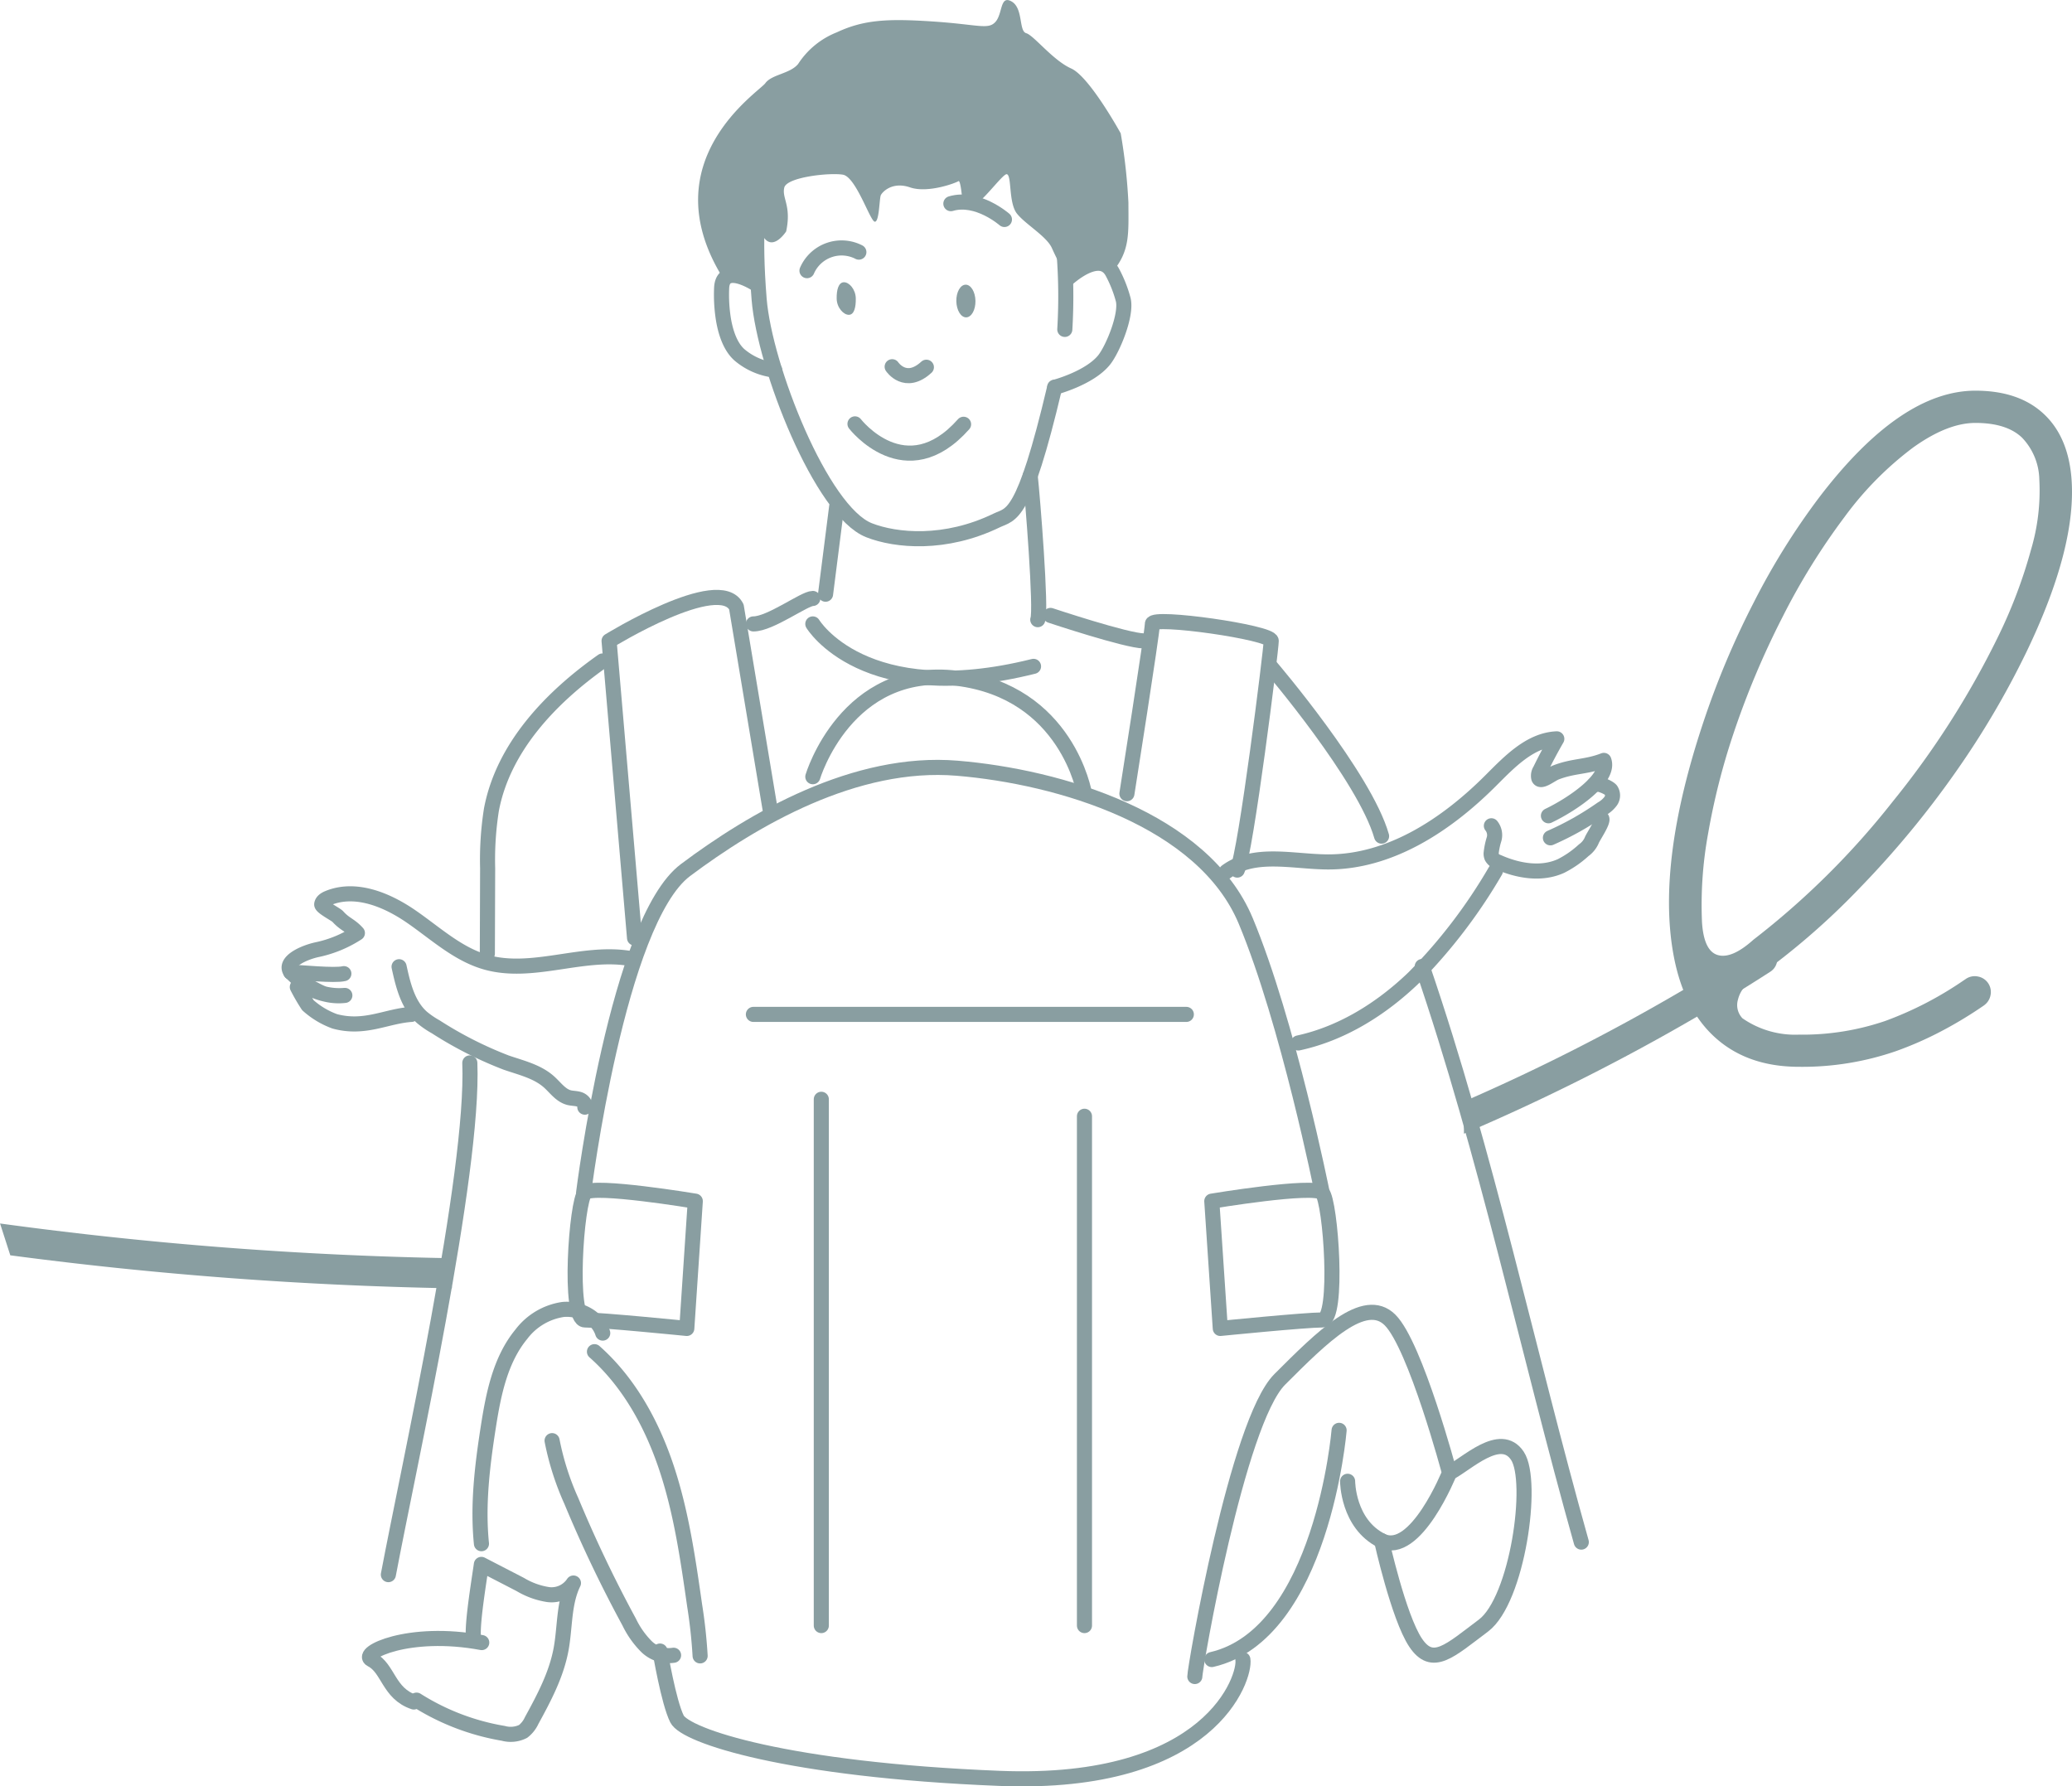 <svg xmlns="http://www.w3.org/2000/svg" width="315.752" height="272.239" viewBox="0 0 315.752 272.239">
  <g id="Group_1043" data-name="Group 1043" transform="translate(-1237.051 -2599.234)">
    <g id="Group_1042" data-name="Group 1042">
      <g id="Group_962" data-name="Group 962" transform="translate(0 -68)">
        <g id="Group_913" data-name="Group 913" transform="translate(0 -69)">
          <g id="Group_910" data-name="Group 910" transform="translate(297.302 2516.234)">
            <path id="Path_1828" data-name="Path 1828" d="M1045.5,293.5s7.762,12.936,33.634,6.468" transform="translate(18.114 21.582)" fill="none" stroke="#899ea1" stroke-linecap="round" stroke-linejoin="round" stroke-width="2.3"/>
            <path id="Path_1829" data-name="Path 1829" d="M1025.381,342.281,1021.5,297s16.817-10.349,19.4-5.174l5.175,31.047" transform="translate(11.067 20.666)" fill="none" stroke="#899ea1" stroke-linecap="round" stroke-linejoin="round" stroke-width="2.3"/>
            <path id="Path_1830" data-name="Path 1830" d="M1082.5,319.453s3.881-24.579,3.881-25.873,18.111,1.294,18.111,2.587-3.881,32.341-5.175,34.928" transform="translate(28.979 21.502)" fill="none" stroke="#899ea1" stroke-linecap="round" stroke-linejoin="round" stroke-width="2.3"/>
            <path id="Path_1831" data-name="Path 1831" d="M1047.555,290.5c-1.294,0-6.468,3.881-9.055,3.881" transform="translate(16.059 20.701)" fill="none" stroke="#899ea1" stroke-linecap="round" stroke-linejoin="round" stroke-width="2.3"/>
            <path id="Path_1832" data-name="Path 1832" d="M1073.5,292.5s11.643,3.881,14.23,3.881" transform="translate(26.336 21.288)" fill="none" stroke="#899ea1" stroke-linecap="round" stroke-linejoin="round" stroke-width="2.3"/>
            <path id="Path_1833" data-name="Path 1833" d="M1099.5,298.612s14.23,16.672,16.817,25.728" transform="translate(33.971 23.083)" fill="none" stroke="#899ea1" stroke-linecap="round" stroke-linejoin="round" stroke-width="2.3"/>
            <path id="Path_1834" data-name="Path 1834" d="M1045.5,314.946s5.068-17.076,21.939-15.006,19.458,17.593,19.458,17.593" transform="translate(18.114 23.422)" fill="none" stroke="#899ea1" stroke-linecap="round" stroke-linejoin="round" stroke-width="2.3"/>
            <line id="Line_192" data-name="Line 192" x2="65.975" transform="translate(1054.559 374.589)" fill="none" stroke="#899ea1" stroke-linecap="round" stroke-linejoin="round" stroke-width="2.3"/>
            <line id="Line_193" data-name="Line 193" y2="77.618" transform="translate(1105.011 390.112)" fill="none" stroke="#899ea1" stroke-linecap="round" stroke-linejoin="round" stroke-width="2.3"/>
            <line id="Line_194" data-name="Line 194" y2="80.205" transform="translate(1064.908 387.525)" fill="none" stroke="#899ea1" stroke-linecap="round" stroke-linejoin="round" stroke-width="2.3"/>
            <path id="Path_1835" data-name="Path 1835" d="M1092.5,361.876l1.294,19.4s12.936-1.294,15.524-1.294,1.294-18.111,0-19.4S1092.5,361.876,1092.5,361.876Z" transform="translate(31.915 41.173)" fill="none" stroke="#899ea1" stroke-linecap="round" stroke-linejoin="round" stroke-width="2.3"/>
            <path id="Path_1836" data-name="Path 1836" d="M1035.811,361.876l-1.294,19.4s-12.936-1.294-15.523-1.294-1.294-18.111,0-19.4S1035.811,361.876,1035.811,361.876Z" transform="translate(9.893 41.173)" fill="none" stroke="#899ea1" stroke-linecap="round" stroke-linejoin="round" stroke-width="2.3"/>
            <path id="Path_1837" data-name="Path 1837" d="M1018.5,375.21s5.174-41.4,15.524-49.158,25.873-16.817,41.4-15.524,37.515,7.762,43.983,23.285,11.643,41.4,11.643,41.4" transform="translate(10.186 26.545)" fill="none" stroke="#899ea1" stroke-linecap="round" stroke-linejoin="round" stroke-width="2.3"/>
            <path id="Path_1838" data-name="Path 1838" d="M1090.5,430.1c0-1.294,6.468-38.809,12.936-45.277s12.936-12.936,16.817-9.055,9.055,23.285,9.055,23.285-5.175,12.936-10.349,10.349-5.175-9.055-5.175-9.055" transform="translate(31.328 45.394)" fill="none" stroke="#899ea1" stroke-linecap="round" stroke-linejoin="round" stroke-width="2.3"/>
            <path id="Path_1839" data-name="Path 1839" d="M1111.9,388.5s-2.587,31.047-19.4,34.928" transform="translate(31.915 49.477)" fill="none" stroke="#899ea1" stroke-linecap="round" stroke-linejoin="round" stroke-width="2.3"/>
            <path id="Path_1840" data-name="Path 1840" d="M1122.849,394.409c2.587-1.294,7.762-6.468,10.349-2.587s0,21.992-5.175,25.873-7.762,6.468-10.349,2.587-5.174-15.524-5.174-15.524" transform="translate(37.788 50.036)" fill="none" stroke="#899ea1" stroke-linecap="round" stroke-linejoin="round" stroke-width="2.3"/>
            <path id="Path_1841" data-name="Path 1841" d="M1116.323,415.794c.437,2.587-4.737,19.4-37.078,18.111s-47.864-6.468-49.158-9.055S1027.5,414.5,1027.5,414.5" transform="translate(12.829 57.111)" fill="none" stroke="#899ea1" stroke-linecap="round" stroke-linejoin="round" stroke-width="2.3"/>
            <path id="Path_1842" data-name="Path 1842" d="M1117.289,333.855c9.823,28.711,16.026,58.514,24.24,87.724" transform="translate(39.194 33.431)" fill="none" stroke="#899ea1" stroke-linecap="round" stroke-linejoin="round" stroke-width="2.3"/>
            <path id="Path_1843" data-name="Path 1843" d="M1024.71,297.866c-7.907,5.576-15.141,13.167-16.932,22.674a49.05,49.05,0,0,0-.574,8.921l-.044,12.992" transform="translate(6.856 22.864)" fill="none" stroke="#899ea1" stroke-linecap="round" stroke-linejoin="round" stroke-width="2.3"/>
            <path id="Path_1844" data-name="Path 1844" d="M1007.912,345.216c.674,16.861-9.286,61.4-12.412,77.985" transform="translate(3.433 36.767)" fill="none" stroke="#899ea1" stroke-linecap="round" stroke-linejoin="round" stroke-width="2.3"/>
            <path id="Path_1845" data-name="Path 1845" d="M1000.036,422.7c-3.881-1.294-3.882-5.172-6.468-6.468-1.916-.96,5.648-4.671,16.817-2.587" transform="translate(2.778 56.676)" fill="none" stroke="#899ea1" stroke-linecap="round" stroke-linejoin="round" stroke-width="2.3"/>
            <path id="Path_1846" data-name="Path 1846" d="M1007.46,414.91c-.049-2.52.885-8.121,1.237-10.617l5.926,3.062a11.725,11.725,0,0,0,4.216,1.532,3.989,3.989,0,0,0,3.887-1.754c-1.511,3.1-1.256,6.732-1.889,10.123-.719,3.854-2.586,7.383-4.471,10.819a4.431,4.431,0,0,1-1.309,1.671,4.221,4.221,0,0,1-3.025.292,35.8,35.8,0,0,1-13.209-5.058" transform="translate(4.409 54.114)" fill="none" stroke="#899ea1" stroke-linecap="round" stroke-linejoin="round" stroke-width="2.3"/>
            <path id="Path_1847" data-name="Path 1847" d="M1006.514,409.961c-.6-5.917.127-11.885,1.043-17.76.781-5.012,1.811-10.239,5.032-14.156a9.748,9.748,0,0,1,6.369-3.779c2.523-.235,5.277,1.182,6.037,3.6" transform="translate(6.603 45.29)" fill="none" stroke="#899ea1" stroke-linecap="round" stroke-linejoin="round" stroke-width="2.3"/>
            <path id="Path_1848" data-name="Path 1848" d="M1019.778,379.234c5.3,4.688,8.812,11.134,11.028,17.857s3.229,13.773,4.231,20.781a76.648,76.648,0,0,1,.841,7.72" transform="translate(10.562 46.756)" fill="none" stroke="#899ea1" stroke-linecap="round" stroke-linejoin="round" stroke-width="2.3"/>
            <path id="Path_1849" data-name="Path 1849" d="M1014.786,389.715a41.875,41.875,0,0,0,2.925,9.173,198.069,198.069,0,0,0,8.824,18.474,13.669,13.669,0,0,0,2.6,3.7,4.85,4.85,0,0,0,4.163,1.357" transform="translate(9.096 49.834)" fill="none" stroke="#899ea1" stroke-linecap="round" stroke-linejoin="round" stroke-width="2.3"/>
            <path id="Path_1850" data-name="Path 1850" d="M1094.222,327.27c4.259-3.14,10.169-1.492,15.46-1.473,9.462.03,18.046-5.639,24.743-12.322,2.907-2.9,6.041-6.253,10.143-6.436q-1.351,2.34-2.533,4.773a1.564,1.564,0,0,0-.217,1.2c.29.762,1.862-.561,2.623-.855,2.708-1.045,4.594-.785,7.3-1.832,1.012,2.719-4.683,6.636-8.446,8.437" transform="translate(32.421 25.557)" fill="none" stroke="#899ea1" stroke-linecap="round" stroke-linejoin="round" stroke-width="2.3"/>
            <path id="Path_1851" data-name="Path 1851" d="M1139,312.542c.224-.555,2.235.276,2.61.744a1.482,1.482,0,0,1-.035,1.682,4.366,4.366,0,0,1-1.343,1.173,45.2,45.2,0,0,1-7.842,4.42" transform="translate(43.628 27.119)" fill="none" stroke="#899ea1" stroke-linecap="round" stroke-linejoin="round" stroke-width="2.3"/>
            <path id="Path_1852" data-name="Path 1852" d="M1142.171,316.376c.611.2-1.241,2.819-1.45,3.426a3.626,3.626,0,0,1-1.207,1.47,15.31,15.31,0,0,1-3.457,2.4c-3,1.369-6.57.749-9.587-.59a1.744,1.744,0,0,1-.966-.767,1.355,1.355,0,0,1-.1-.556,10.949,10.949,0,0,1,.439-2.145,2.268,2.268,0,0,0-.4-2.067" transform="translate(41.578 28.299)" fill="none" stroke="#899ea1" stroke-linecap="round" stroke-linejoin="round" stroke-width="2.3"/>
            <path id="Path_1853" data-name="Path 1853" d="M1132.72,322.607a80.962,80.962,0,0,1-12.414,16.242c-4.924,4.739-10.936,8.52-17.614,9.965" transform="translate(34.908 30.129)" fill="none" stroke="#899ea1" stroke-linecap="round" stroke-linejoin="round" stroke-width="2.3"/>
            <path id="Path_1854" data-name="Path 1854" d="M1002.378,340.959c-3.837.26-7.1,2.3-11.679,1.057a12.465,12.465,0,0,1-4.089-2.458A29.194,29.194,0,0,1,985,336.785c.437-1.336,2.915.819,4.294,1.091a8.285,8.285,0,0,0,2.946.19,9.737,9.737,0,0,1-5.745-1.281c-.374-.212-2.177-1.952-2.484-2.254" transform="translate(0.059 33.63)" fill="none" stroke="#899ea1" stroke-linecap="round" stroke-linejoin="round" stroke-width="2.3"/>
            <path id="Path_1855" data-name="Path 1855" d="M984.011,334.531c1.433.023,6.693.573,8.081.217" transform="translate(0.059 33.63)" fill="none" stroke="#899ea1" stroke-linecap="round" stroke-linejoin="round" stroke-width="2.3"/>
            <path id="Path_1856" data-name="Path 1856" d="M984.07,337.242c-1.21-1.616,2.066-3.031,4.041-3.445a18.115,18.115,0,0,0,6.1-2.526c-1.123-1.246-1.865-1.274-2.99-2.519-.288-.321-2.5-1.435-2.444-1.862.062-.477.546-.771.991-.953,4.146-1.7,8.886.244,12.581,2.777s7.09,5.748,11.394,6.988c7.133,2.056,14.8-1.824,22.112-.539" transform="translate(0 30.919)" fill="none" stroke="#899ea1" stroke-linecap="round" stroke-linejoin="round" stroke-width="2.3"/>
            <path id="Path_1857" data-name="Path 1857" d="M996.762,333.885c.612,2.81,1.335,5.817,3.488,7.723a13.561,13.561,0,0,0,2.092,1.432,58.718,58.718,0,0,0,10.729,5.449c2.278.789,4.746,1.344,6.543,2.952.978.876,1.789,2.076,3.063,2.395.515.128,1.063.1,1.564.268s.966.669.829,1.181" transform="translate(3.803 33.44)" fill="none" stroke="#899ea1" stroke-linecap="round" stroke-linejoin="round" stroke-width="2.3"/>
            <path id="Path_1579" data-name="Path 1579" d="M1074,269.91s5.3-1.383,7.532-4.172c1.33-1.678,3.5-6.925,2.891-9.224a19.354,19.354,0,0,0-1.648-4.145c-1.519-2.775-4.872-.693-6.808.983" transform="translate(26.482 9.107)" fill="none" stroke="#899ea1" stroke-linecap="round" stroke-linejoin="round" stroke-width="2.3"/>
            <path id="Path_1580" data-name="Path 1580" d="M1042.854,266.877a10.045,10.045,0,0,1-5.338-2.295c-1.468-1.268-2.228-3.607-2.551-5.926a23.851,23.851,0,0,1-.2-4.317c.155-2.988,3.161-1.819,5.053-.7" transform="translate(14.955 9.527)" fill="none" stroke="#899ea1" stroke-linecap="round" stroke-linejoin="round" stroke-width="2.3"/>
            <path id="Path_1581" data-name="Path 1581" d="M1072.262,297.976c.583-1.428-.8-18.783-1.155-21.922" transform="translate(25.633 16.459)" fill="none" stroke="#899ea1" stroke-linecap="round" stroke-linejoin="round" stroke-width="2.3"/>
            <path id="Path_1581-2" data-name="Path 1581" d="M1048.7,279.653l-1.7,13.385" transform="translate(18.555 17.516)" fill="none" stroke="#899ea1" stroke-linecap="round" stroke-linejoin="round" stroke-width="2.3"/>
            <path id="Path_1582" data-name="Path 1582" d="M1084.3,272.013c-4.77,20.217-6.651,19.238-8.841,20.3-7.85,3.808-15.353,3.094-19.448,1.49-7.266-2.845-15.917-24.9-16.751-35.2s0-14.754,0-14.754" transform="translate(16.174 7.003)" fill="none" stroke="#899ea1" stroke-linecap="round" stroke-linejoin="round" stroke-width="2.3"/>
            <path id="Path_1583" data-name="Path 1583" d="M1095.1,261.472c-3.1-1.356-5.881.752-6.808.983a50.318,50.318,0,0,1-2.37-4.6c-.771-1.82-4.039-3.651-5.347-5.3s-.771-5.821-1.542-6.006c-.506-.122-2.973,3.253-4.4,4.314a1.72,1.72,0,0,1-2.345.113s-.258-3.63-.635-3.366-4.647,1.88-7.37.947-4.213.7-4.449,1.178-.228,4.19-.942,4.049-2.855-6.824-4.842-7.162-8.566.357-8.936,1.978c-.385,1.622,1.125,2.724.29,6.666,0,0-1.746,2.727-3.181,1.2s.851-1.735-1.506-2.1c-1.715-.268,1.3,8.878-.106,8.814s-3.116-1.2-5.076-1.2c-10.566-17.553,5.726-27.954,6.693-29.3s3.767-1.429,4.995-2.925a12.484,12.484,0,0,1,5.9-4.828c4.117-1.928,7.749-2.112,14.667-1.651s8.407,1.3,9.518.049.656-4.131,2.461-3.094c1.788,1.038,1.06,4.5,2.216,4.827s4.054,4.129,6.858,5.38,7.545,9.889,7.545,9.889a87.115,87.115,0,0,1,1.172,10.54C1097.573,255.669,1097.823,258.242,1095.1,261.472Z" transform="translate(14.148 0)" fill="#899ea1"/>
            <path id="Path_1584" data-name="Path 1584" d="M1050.467,269.934s7.731,10,16.548.06" transform="translate(19.573 14.662)" fill="none" stroke="#899ea1" stroke-linecap="round" stroke-linejoin="round" stroke-width="2.3"/>
            <path id="Path_854" data-name="Path 854" d="M1052.717,249.846a5.752,5.752,0,0,0-7.744,2.484c-.057.111-.111.225-.16.34" transform="translate(17.913 8.576)" fill="none" stroke="#899ea1" stroke-linecap="round" stroke-linejoin="round" stroke-width="2.3"/>
            <path id="Path_855" data-name="Path 855" d="M1069.925,246.458s-4.11-3.611-8.163-2.41" transform="translate(22.889 6.989)" fill="none" stroke="#899ea1" stroke-linecap="round" stroke-linejoin="round" stroke-width="2.3"/>
            <ellipse id="Ellipse_51" data-name="Ellipse 51" cx="1.457" cy="2.491" rx="1.457" ry="2.491" transform="translate(1085.44 263.41) rotate(-1.034)" fill="#899ea1"/>
            <path id="Path_1181" data-name="Path 1181" d="M1048.31,255.756c.025,1.375,1.059,2.472,1.861,2.458s1.078-1.135,1.053-2.506-1.005-2.473-1.811-2.459S1048.283,254.381,1048.31,255.756Z" transform="translate(18.939 9.763)" fill="#899ea1"/>
            <path id="Path_1590" data-name="Path 1590" d="M1054.846,263.2s2.008,3.021,5.217.076" transform="translate(20.859 12.686)" fill="none" stroke="#899ea1" stroke-linecap="round" stroke-linejoin="round" stroke-width="2.3"/>
            <path id="Path_1603" data-name="Path 1603" d="M1075.1,249.8a84.525,84.525,0,0,1,.109,11.647" transform="translate(26.806 8.751)" fill="none" stroke="#899ea1" stroke-linecap="round" stroke-linejoin="round" stroke-width="2.3"/>
          </g>
          <path id="Path_1883" data-name="Path 1883" d="M223.686,1016.368c.1,1.681.2,3.224.3,4.591a591.3,591.3,0,0,1-67.3-5.029l-1.562-4.851A583.547,583.547,0,0,0,223.686,1016.368Z" transform="translate(1081.935 1911.608)" fill="#899ea1"/>
          <path id="Path_1884" data-name="Path 1884" d="M459.315,956.414a110.521,110.521,0,0,0,16.714-14.349,143.956,143.956,0,0,0,14.536-17.578,131.367,131.367,0,0,0,10.784-18.29q7.8-16.225,6.85-26.756-.565-6.1-4.125-9.474-3.781-3.6-10.456-3.615-11.424-.018-23.842,16.265a107.058,107.058,0,0,0-9.975,16.014,128.177,128.177,0,0,0-7.736,18.423q-6.97,20.978-4.555,34.91,1.4,8.062,5.884,12.466,5.03,4.952,13.28,4.963a43.757,43.757,0,0,0,14.735-2.364,53.181,53.181,0,0,0,7-3.071,62.769,62.769,0,0,0,6.428-3.887,1.556,1.556,0,0,0,.162-.124,2.436,2.436,0,0,0,.887-1.463,2.4,2.4,0,0,0-1.725-2.808l-.035-.009c-.063-.016-.126-.029-.193-.042a2.4,2.4,0,0,0-1.845.4c-.127.085-.254.171-.38.254a53.642,53.642,0,0,1-11.826,6.112,39.04,39.04,0,0,1-13.2,2.1A14.093,14.093,0,0,1,458.086,962a2.909,2.909,0,0,1-.687-2.843A4.575,4.575,0,0,1,459.315,956.414Zm-4.986-4.052q-2.132-.613-2.412-5.011a60.459,60.459,0,0,1,.921-13.447,104.008,104.008,0,0,1,3.877-15.3,128.3,128.3,0,0,1,7.462-17.733,101.712,101.712,0,0,1,9.477-15.293,50.4,50.4,0,0,1,10.387-10.525q5.27-3.793,9.569-3.785,4.754.008,7.091,2.257a9.5,9.5,0,0,1,2.621,6.36,31.6,31.6,0,0,1-1.27,10.718,75.572,75.572,0,0,1-5.128,13.469,131.683,131.683,0,0,1-15.963,24.925,121.18,121.18,0,0,1-21.218,21.035Q456.465,952.978,454.329,952.362Z" transform="translate(1044.501 1929.418)" fill="#899ea1"/>
          <path id="Path_1885" data-name="Path 1885" d="M459.965,961.3q-2.872,1.854-5.8,3.643h-.009c-1.9,1.162-3.8,2.306-5.734,3.42a319.077,319.077,0,0,1-35.158,17.631c-.009-1.618-.028-3.253-.037-4.889a310.3,310.3,0,0,0,32.909-16.7c1.236-.716,2.463-1.45,3.69-2.185,1.459-.883,2.9-1.775,4.34-2.676,1.106-.689,2.212-1.394,3.309-2.1a2.3,2.3,0,0,1,3.178.678,2.311,2.311,0,0,1-.688,3.178Z" transform="translate(1046.879 1923.01)" fill="#899ea1"/>
        </g>
      </g>
    </g>
  </g>
</svg>
